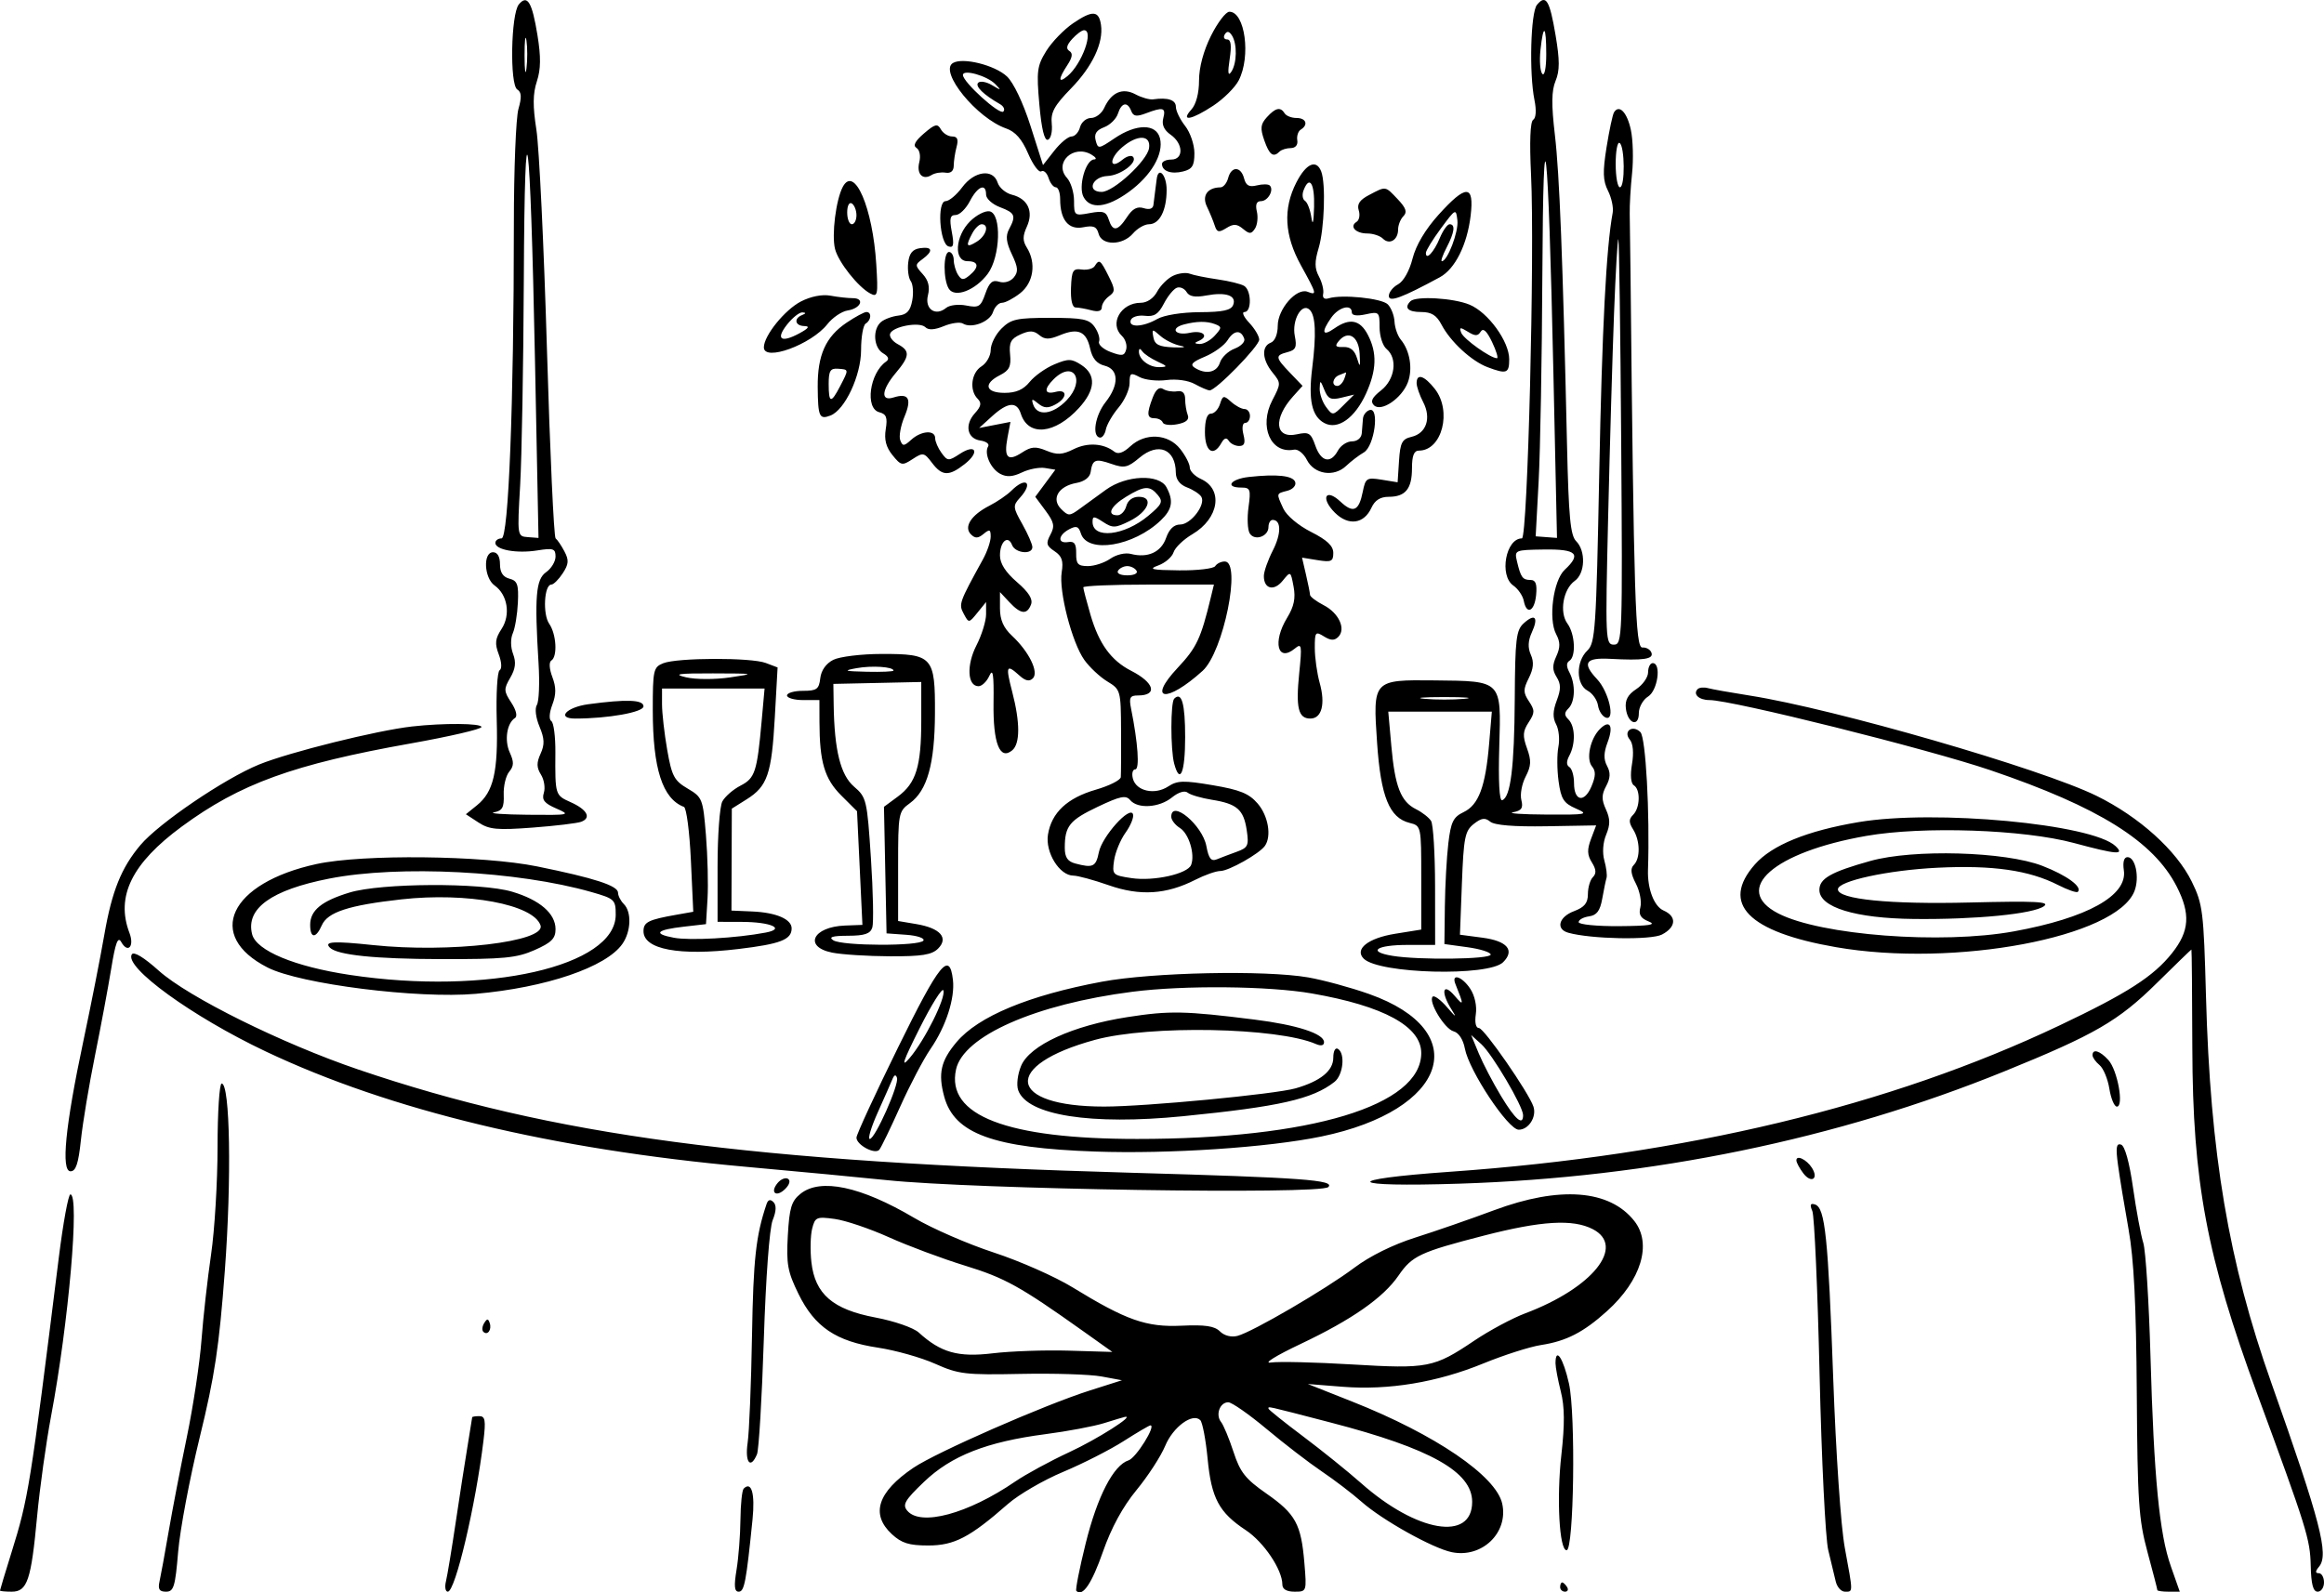 <?xml version="1.0" encoding="UTF-8"?> <svg xmlns="http://www.w3.org/2000/svg" width="410" height="281" viewBox="0 0 410 281" fill="none"><path fill-rule="evenodd" clip-rule="evenodd" d="M91.533 0.778C90.135 2.459 89.908 14.951 91.259 15.792C92.008 16.258 92.061 17.149 91.463 19.227C91.02 20.771 90.657 29.923 90.656 39.566C90.653 71.225 89.721 95.006 88.485 95.006C87.883 95.006 87.39 95.366 87.39 95.806C87.39 97.028 91.177 97.708 94.779 97.132C97.615 96.68 98.008 96.811 98.008 98.211C98.008 99.088 97.261 100.327 96.349 100.965C94.534 102.234 94.285 105.227 95.013 117.102C95.222 120.512 95.088 123.794 94.715 124.396C94.322 125.031 94.515 126.633 95.175 128.211C96.067 130.34 96.109 131.38 95.369 133.002C94.641 134.596 94.657 135.446 95.438 136.694C95.996 137.585 96.224 139.032 95.946 139.908C95.549 141.156 96.027 141.757 98.153 142.678C100.755 143.807 100.546 143.852 93.108 143.777C88.84 143.733 86.164 143.54 87.159 143.348C88.631 143.063 88.95 142.481 88.866 140.234C88.809 138.715 89.243 136.894 89.83 136.188C90.67 135.177 90.692 134.455 89.935 132.796C88.958 130.654 89.414 127.622 90.853 126.699C91.326 126.395 91.06 125.296 90.198 123.983C88.871 121.962 88.856 121.594 90.018 119.6C90.942 118.014 91.078 116.876 90.519 115.4C90.066 114.205 90.048 112.702 90.474 111.732C90.871 110.827 91.272 108.392 91.367 106.319C91.512 103.134 91.281 102.482 89.873 102.116C88.736 101.819 88.207 101.009 88.207 99.566C88.207 98.23 87.756 97.452 86.982 97.452C85.183 97.452 85.397 101.995 87.258 103.316C89.552 104.944 90.12 108.497 88.484 110.988C87.359 112.702 87.265 113.556 87.987 115.466C88.507 116.841 88.571 118.016 88.139 118.281C87.733 118.533 87.505 122.478 87.633 127.049C87.89 136.218 87.073 139.74 84.141 142.11L82.191 143.686L84.414 145.14C86.316 146.384 87.699 146.514 93.968 146.041C98 145.738 101.861 145.274 102.547 145.012C104.37 144.313 103.582 142.859 100.674 141.556C97.934 140.328 97.927 140.309 97.98 132.761C98 129.986 97.679 127.508 97.267 127.254C96.826 126.982 96.898 125.79 97.443 124.351C98.13 122.534 98.13 121.282 97.443 119.466C96.902 118.037 96.828 116.834 97.263 116.565C98.387 115.872 98.157 111.887 96.888 110.066C95.719 108.386 96.004 103.158 97.265 103.158C97.653 103.158 98.556 102.266 99.272 101.175C100.341 99.547 100.395 98.853 99.577 97.303C99.029 96.264 98.329 95.23 98.022 95.006C97.715 94.782 97.025 79.741 96.49 61.582C95.954 43.423 95.119 26.028 94.635 22.925C93.979 18.729 93.999 16.538 94.712 14.366C95.416 12.224 95.445 10.052 94.82 6.211C93.867 0.346 93.035 -1.029 91.533 0.778ZM271.155 0.849C270.036 2.195 269.753 12.932 270.712 17.668C271.073 19.452 270.983 20.832 270.484 21.139C269.961 21.462 269.822 25.016 270.106 30.814C270.776 44.485 269.509 95.006 268.496 95.006C265.649 95.006 264.45 101.56 266.975 103.325C267.819 103.915 268.651 105.128 268.823 106.02C269.316 108.575 270.721 107.913 271.003 104.993C271.189 103.065 270.924 102.343 270.03 102.343C268.622 102.343 268.301 101.907 267.631 99.082C267.154 97.074 267.225 97.043 272.418 96.968C278.156 96.886 279.042 97.761 276.043 100.55C274.027 102.424 273.124 109.248 274.538 111.915C275.276 113.305 275.282 114.236 274.564 115.81C273.841 117.393 273.853 118.25 274.615 119.468C275.39 120.706 275.395 121.628 274.638 123.63C273.938 125.481 273.909 126.657 274.534 127.824C275.012 128.715 275.191 130.506 274.93 131.805C274.671 133.103 274.686 135.83 274.965 137.865C275.397 141.005 275.857 141.732 278.011 142.675C280.374 143.71 280.016 143.783 272.789 143.741C268.521 143.717 265.889 143.534 266.939 143.335C268.441 143.049 268.753 142.587 268.396 141.172C268.147 140.182 268.488 138.326 269.153 137.048C270.134 135.158 270.18 134.222 269.394 132.053C268.597 129.854 268.649 129.046 269.681 127.472C270.785 125.79 270.794 125.347 269.743 123.769C268.709 122.214 268.705 121.669 269.711 119.655C270.543 117.993 270.644 116.825 270.069 115.538C269.516 114.301 269.569 113.077 270.241 111.606C271.465 108.926 270.817 108.18 268.827 109.978C267.48 111.194 267.296 112.735 267.233 123.356C267.162 135.382 266.497 140.714 265.009 141.209C264.511 141.374 264.321 137.833 264.501 131.764C264.85 119.995 265.04 120.191 253.096 120.065C242.188 119.951 242.186 119.954 242.948 131.113C243.594 140.579 245.111 144.317 248.67 145.209C250.728 145.724 250.737 145.766 250.737 154.881V164.036L246.12 164.779C241.363 165.545 238.907 167.491 240.584 169.166C243.284 171.86 262.62 172.354 265.184 169.794C267.293 167.689 265.91 166.049 261.54 165.47L257.564 164.944L257.91 155.858C258.217 147.791 258.451 146.619 259.996 145.403C261.356 144.332 261.988 144.243 262.901 144.995C263.666 145.625 267.094 145.905 272.83 145.806L281.592 145.654L280.68 148.065C279.978 149.922 280.014 150.868 280.838 152.185C281.605 153.411 281.657 154.144 281.023 154.776C280.537 155.261 280.139 156.605 280.139 157.762C280.139 159.351 279.54 160.092 277.689 160.789C274.997 161.803 274.419 163.958 276.668 164.594C280.651 165.72 291.272 165.924 293.207 164.912C295.719 163.599 295.84 161.706 293.48 160.671C291.809 159.939 290.626 156.844 290.738 153.498C291.076 143.418 290.345 130.137 289.399 129.194C288.029 127.827 286.304 129.042 287.527 130.512C288.105 131.208 288.254 132.853 287.917 134.84C287.583 136.815 287.711 138.253 288.249 138.584C289.435 139.316 289.356 142.546 288.123 143.777C287.333 144.565 287.333 145.113 288.123 146.374C289.361 148.353 289.418 151.451 288.237 152.63C287.6 153.266 287.702 154.193 288.602 155.929C289.29 157.257 289.647 159.13 289.395 160.091C289.052 161.402 289.419 162.03 290.868 162.61C292.314 163.187 291.002 163.394 285.652 163.433C281.722 163.461 278.506 163.143 278.506 162.726C278.506 162.309 279.328 161.85 280.333 161.707C281.703 161.512 282.286 160.733 282.666 158.593C282.945 157.024 283.285 155.373 283.424 154.925C283.562 154.476 283.388 153.094 283.04 151.852C282.66 150.5 282.787 148.672 283.357 147.298C284.09 145.532 284.081 144.5 283.316 142.824C282.528 141.098 282.537 140.243 283.356 138.715C284.111 137.305 284.155 136.349 283.519 135.163C282.894 133.996 282.918 132.829 283.603 131.016C284.711 128.087 284.027 126.879 282.26 128.642C280.533 130.366 279.782 133.947 280.872 135.258C281.552 136.076 281.523 136.984 280.759 138.783C279.507 141.735 277.689 141.386 277.689 138.193C277.689 136.912 277.321 135.636 276.87 135.358C276.323 135.02 276.323 134.346 276.87 133.325C277.981 131.254 277.902 128.154 276.709 126.963C275.947 126.202 275.947 125.767 276.709 125.006C277.902 123.815 277.981 120.715 276.87 118.643C276.323 117.623 276.323 116.949 276.87 116.611C278.076 115.868 277.866 111.863 276.527 110.04C275.068 108.053 275.772 103.959 277.824 102.5C279.658 101.197 279.796 97.226 278.067 95.499C277.051 94.485 276.743 91.241 276.454 78.526C275.696 45.273 275.129 30.754 274.313 23.806C273.683 18.438 273.714 16.007 274.435 14.271C275.179 12.475 275.179 10.622 274.43 6.194C273.388 0.023 272.732 -1.047 271.155 0.849ZM189.351 4.079C187.719 5.186 185.572 7.401 184.582 8.999C182.96 11.62 182.84 12.548 183.362 18.44C183.746 22.767 184.257 24.87 184.874 24.663C185.387 24.492 185.692 23.229 185.55 21.857C185.341 19.828 185.978 18.658 188.963 15.592C192.73 11.723 194.701 7.539 194.237 4.391C193.863 1.852 192.741 1.78 189.351 4.079ZM213.648 6.307C212.32 8.967 211.534 11.901 211.534 14.192C211.534 16.442 211.016 18.411 210.182 19.33C208.176 21.543 210.208 21.181 214.055 18.64C215.872 17.44 217.885 15.44 218.529 14.196C220.718 9.972 219.647 2.071 216.887 2.071C216.269 2.071 214.812 3.977 213.648 6.307ZM92.544 9.816C92.548 12.506 92.701 13.508 92.883 12.043C93.064 10.578 93.061 8.377 92.875 7.152C92.688 5.926 92.539 7.126 92.544 9.816ZM189.147 6.882C188.175 7.953 188.024 8.605 188.656 8.995C189.304 9.394 189.2 10.124 188.301 11.493C186.676 13.969 186.68 14.79 188.311 13.439C190.874 11.317 193.037 5.332 191.242 5.332C190.862 5.332 189.92 6.029 189.147 6.882ZM216.08 6.06C215.773 6.557 215.957 6.963 216.491 6.963C217.169 6.963 217.302 8.004 216.936 10.427C216.567 12.861 216.654 13.527 217.226 12.669C218.228 11.168 218.289 7.757 217.341 6.264C216.851 5.493 216.469 5.432 216.08 6.06ZM271.772 8.797C271.567 10.702 271.712 12.61 272.095 13.036C272.487 13.473 272.789 11.964 272.789 9.571C272.789 4.443 272.281 4.055 271.772 8.797ZM168.102 11.127C165.637 12.649 172.33 20.869 177.499 22.667C179.137 23.237 180.291 24.553 181.383 27.093C182.236 29.082 183.279 30.496 183.7 30.236C184.12 29.977 184.699 30.504 184.986 31.407C185.273 32.31 185.851 33.05 186.27 33.05C186.689 33.05 187.032 33.991 187.032 35.141C187.032 38.806 188.521 40.619 191.106 40.103C192.912 39.742 193.483 39.982 193.812 41.239C194.37 43.369 198.041 43.346 199.881 41.202C200.65 40.305 201.92 39.571 202.703 39.571C204.564 39.571 205.817 37.134 205.817 33.511C205.817 30.848 204.343 29.261 204.062 31.623C203.996 32.184 203.866 33.192 203.775 33.865C203.683 34.537 203.554 35.571 203.487 36.161C203.411 36.84 202.782 37.05 201.779 36.733C200.642 36.372 199.802 36.82 198.826 38.308C197.178 40.818 196.3 40.934 195.599 38.731C195.158 37.341 194.624 37.159 192.278 37.598C189.556 38.109 189.482 38.052 189.482 35.446C189.482 33.975 188.922 32.153 188.237 31.397C185.857 28.771 189.342 25.417 192.528 27.269C193.323 27.73 193.551 28.12 193.033 28.134C191.534 28.173 190.184 32.944 191.159 34.761C192.355 36.993 195.272 36.671 199.131 33.881C203.091 31.017 205.336 27.158 204.642 24.402C203.986 21.79 200.48 21.795 196.614 24.414C193.812 26.311 193.703 26.323 193.298 24.777C192.998 23.633 193.422 22.971 194.786 22.453C195.835 22.055 196.933 20.975 197.226 20.052C197.852 18.084 198.915 17.874 199.574 19.59C199.94 20.538 200.506 20.627 202.165 19.997C205.219 18.839 205.719 18.981 205.223 20.873C204.927 22.005 205.351 22.951 206.525 23.771C208.779 25.348 208.848 28.158 206.633 28.158C205.735 28.158 205 28.503 205 28.925C205 30.207 206.616 30.785 208.722 30.257C210.341 29.852 210.717 29.242 210.717 27.03C210.717 25.529 209.982 23.37 209.084 22.229C208.185 21.089 207.45 19.572 207.45 18.858C207.45 17.632 206.035 17.163 203.437 17.53C202.802 17.62 201.4 17.221 200.321 16.646C198.035 15.425 196.065 16.284 194.801 19.054C194.358 20.026 193.313 20.821 192.479 20.821C191.645 20.821 190.77 21.555 190.536 22.452C190.3 23.348 189.627 24.082 189.038 24.082C188.449 24.082 187.076 25.218 185.987 26.607L184.008 29.132L181.806 22.229C180.5 18.137 178.805 14.578 177.644 13.488C175.5 11.479 169.814 10.072 168.102 11.127ZM169.88 13.231C169.88 14.485 176.347 20.345 177.005 19.688C177.346 19.347 177.078 18.755 176.408 18.37C173.499 16.704 171.971 15.201 172.573 14.601C172.93 14.245 174.032 14.439 175.022 15.033C176.641 16.003 176.699 15.985 175.598 14.852C174.159 13.372 169.88 12.159 169.88 13.231ZM223.498 20.687C222.38 21.92 222.301 22.635 223.043 24.763C223.949 27.355 224.633 27.856 225.748 26.742C226.079 26.411 226.968 26.137 227.722 26.131C228.547 26.124 229.004 25.576 228.867 24.755C228.743 24.004 229.019 23.157 229.48 22.872C230.864 22.019 230.428 20.821 228.733 20.821C227.861 20.821 226.921 20.454 226.643 20.006C225.904 18.812 225.025 19.003 223.498 20.687ZM284.744 19.824C284.499 20.22 283.907 22.994 283.428 25.989C282.731 30.342 282.782 31.883 283.684 33.669C284.305 34.898 284.676 36.636 284.511 37.533C283.366 43.709 282.639 57.793 282.136 83.593C281.599 111.146 281.443 113.456 280.031 114.807C278.003 116.747 278.032 120.783 280.082 121.878C280.95 122.341 281.776 123.518 281.92 124.492C282.064 125.467 282.697 126.434 283.326 126.641C285.011 127.196 283.823 122.049 281.761 119.857C279.07 116.997 279.679 116.027 284.019 116.26C289.964 116.581 291.751 116.318 291.35 115.183C291.151 114.623 290.43 114.207 289.747 114.261C288.512 114.357 288.245 105.892 287.653 47.927C287.61 43.78 287.549 39.195 287.516 37.737C287.483 36.279 287.669 33.07 287.929 30.604C288.188 28.138 288.093 24.68 287.717 22.92C287.054 19.814 285.653 18.356 284.744 19.824ZM163.008 23.547C161.431 24.898 161.022 25.694 161.691 26.106C162.244 26.447 162.456 27.525 162.184 28.605C161.658 30.702 162.781 31.87 164.368 30.876C164.929 30.525 166.032 30.342 166.818 30.472C167.737 30.623 168.251 30.179 168.258 29.229C168.264 28.416 168.491 26.925 168.762 25.916C169.119 24.585 168.903 24.082 167.974 24.082C167.271 24.082 166.38 23.52 165.994 22.833C165.394 21.763 164.969 21.864 163.008 23.547ZM92.412 49.354C92.341 64.374 92.05 80.709 91.764 85.653C91.247 94.612 91.252 94.642 93.124 94.784L95.002 94.925L94.386 63.783C93.554 21.872 92.574 14.706 92.412 49.354ZM272.101 48.614C272.03 63.228 271.736 79.563 271.448 84.914L270.924 94.642L272.804 94.783L274.684 94.925L274.051 65.821C273.137 23.811 272.26 16.068 272.101 48.614ZM197.948 26.009C195.592 28.033 195.699 30.112 198.058 28.158C198.754 27.582 199.567 27.355 199.867 27.654C200.818 28.603 197.732 30.954 195.401 31.055C192.659 31.174 191.656 33.865 194.354 33.865C196.438 33.865 202.373 28.387 202.714 26.149C203.078 23.763 200.646 23.692 197.948 26.009ZM285.04 28.925C285.04 31.193 285.374 33.05 285.783 33.05C286.714 33.05 286.662 25.801 285.727 25.225C285.349 24.992 285.04 26.657 285.04 28.925ZM228.702 32.202C226.329 36.844 226.59 41.534 229.517 46.835C232.331 51.932 232.383 52.139 230.681 51.487C228.737 50.742 225.418 54.53 225.418 57.495C225.418 58.972 224.915 60.196 224.193 60.472C222.518 61.113 222.655 63.461 224.5 65.737C226.001 67.585 226 67.69 224.464 70.631C222.044 75.265 224.19 80.14 228.301 79.347C228.978 79.216 229.993 80.026 230.556 81.147C231.847 83.713 235.348 84.252 237.487 82.216C238.34 81.404 239.741 80.335 240.6 79.841C242.485 78.757 243.424 71.76 241.604 72.366C241.015 72.561 240.498 73.241 240.452 73.877C240.405 74.513 240.312 75.676 240.244 76.46C240.171 77.292 239.451 77.886 238.515 77.886C237.633 77.886 236.517 78.62 236.036 79.517C234.763 81.892 233.056 81.513 232.05 78.633C231.27 76.4 230.908 76.176 228.807 76.637C224.914 77.49 224.557 73.903 228.138 69.932L229.797 68.093L227.608 65.812C224.964 63.058 224.923 62.717 227.164 62.132C228.601 61.757 228.824 61.255 228.429 59.284C227.872 56.505 229.682 53.321 231.053 54.666C232.102 55.696 232.244 58.986 231.497 64.974C230.796 70.603 231.434 73.476 233.65 74.66C236.008 75.92 239.022 73.787 240.987 69.467C242.871 65.324 242.971 62.274 241.323 59.096C239.934 56.414 238.112 56.065 235.401 57.96C233.283 59.441 233.052 58.63 234.857 56.057C236.176 54.178 238.486 53.585 238.486 55.125C238.486 55.679 239.395 55.806 240.936 55.468C243.29 54.952 243.386 55.042 243.386 57.749C243.386 59.299 243.938 61.024 244.612 61.582C246.606 63.235 246.12 66.948 243.655 68.883C242.045 70.148 241.713 70.836 242.388 71.509C243.651 72.77 247.286 70.322 248.369 67.482C249.27 65.115 248.741 61.872 247.141 59.952C246.58 59.279 246.076 57.843 246.02 56.76C245.964 55.678 245.43 54.305 244.833 53.709C243.754 52.632 236.743 51.914 234.402 52.642C233.644 52.877 233.275 52.574 233.435 51.844C233.576 51.197 233.241 49.826 232.69 48.798C231.915 47.352 231.902 46.212 232.637 43.767C233.647 40.402 233.915 32.409 233.09 30.263C232.236 28.042 230.417 28.846 228.702 32.202ZM216.671 31.419C216.436 32.316 215.827 33.055 215.318 33.062C213.014 33.093 211.999 34.536 212.927 36.461C213.427 37.499 214.044 38.999 214.3 39.794C214.689 41.004 215.02 41.079 216.349 40.25C217.614 39.462 218.209 39.489 219.289 40.383C220.44 41.337 220.756 41.33 221.405 40.334C221.825 39.69 221.973 38.338 221.736 37.329C221.443 36.09 221.678 35.495 222.457 35.495C223.689 35.495 224.803 33.523 224.016 32.736C223.755 32.476 222.728 32.468 221.733 32.717C220.373 33.058 219.813 32.749 219.481 31.479C218.916 29.326 217.229 29.29 216.671 31.419ZM169.751 33.05C168.755 34.395 167.438 35.495 166.823 35.495C165.278 35.495 165.758 42.965 167.336 43.484C168.225 43.777 168.349 43.222 167.912 40.898C167.471 38.552 167.613 37.941 168.597 37.941C169.28 37.941 170.409 36.84 171.106 35.495C172.474 32.855 173.964 32.254 173.964 34.343C173.964 35.055 175.067 36.052 176.414 36.56C179.088 37.568 179.293 38.065 178.014 40.449C177.381 41.631 177.509 42.762 178.518 44.885C179.617 47.197 179.679 47.967 178.845 48.97C178.245 49.691 177.176 50.003 176.278 49.718C175.086 49.341 174.535 49.814 173.835 51.818C173.024 54.14 172.679 54.355 170.473 53.915C169.109 53.643 167.524 53.829 166.916 54.333C165.044 55.884 163.097 54.531 163.708 52.104C164.078 50.63 163.795 49.483 162.785 48.369C161.402 46.845 161.4 46.707 162.745 45.725C164.698 44.3 164.521 43.483 162.326 43.794C160.999 43.982 160.415 44.692 160.225 46.346C160.081 47.606 160.283 49.073 160.676 49.607C161.069 50.141 161.187 51.677 160.939 53.022C160.602 54.852 159.991 55.523 158.512 55.687C157.425 55.807 156.047 56.31 155.449 56.806C153.903 58.087 154.104 61.349 155.792 62.342C156.756 62.909 156.929 63.386 156.323 63.809C153.411 65.838 152.567 72.077 155.116 72.743C156.372 73.07 156.6 73.669 156.264 75.742C155.967 77.57 156.315 78.914 157.447 80.31C158.958 82.173 159.166 82.214 161.004 81.011C162.842 79.81 163.043 79.848 164.415 81.663C166.207 84.035 167.402 84.084 170.187 81.897C172.897 79.77 172.169 78.235 169.331 80.093C167.343 81.392 167.173 81.383 166.106 79.927C165.486 79.082 164.98 77.91 164.98 77.323C164.98 75.835 162.545 75.99 160.774 77.59C159.472 78.766 159.241 78.777 158.821 77.685C158.559 77.004 158.897 75.128 159.572 73.516C160.898 70.346 160.293 69.298 157.622 70.144C155.317 70.874 155.517 68.798 158.038 65.807C160.519 62.864 160.587 61.91 158.396 60.74C157.471 60.246 156.855 59.417 157.028 58.898C157.458 57.613 162.233 56.721 163.251 57.737C163.802 58.286 164.879 58.223 166.519 57.545C167.864 56.989 169.376 56.787 169.877 57.097C171.398 58.035 174.639 56.791 175.19 55.059C175.474 54.163 176.185 53.43 176.768 53.43C177.35 53.43 178.796 52.669 179.979 51.74C182.34 49.887 182.849 46.403 181.156 43.697C180.4 42.488 180.401 41.656 181.16 39.993C182.381 37.316 181.33 35.066 178.532 34.364C177.427 34.087 176.29 33.128 176.005 32.233C175.207 29.723 171.895 30.155 169.751 33.05ZM148.691 32.964C147.477 35.228 146.696 41.465 147.317 43.934C147.896 46.24 151.373 50.639 153.523 51.787C154.843 52.492 154.928 52.086 154.594 46.673C153.974 36.645 150.742 29.139 148.691 32.964ZM229.97 33.596C229.682 34.345 229.794 35.172 230.217 35.432C230.641 35.694 231.15 37.007 231.348 38.351C231.581 39.931 231.75 39.283 231.83 36.514C231.949 32.335 231.017 30.872 229.97 33.596ZM241.514 34.42C239.87 35.282 239.366 36.038 239.709 37.118C239.971 37.943 239.798 38.859 239.322 39.151C238.012 39.96 239.166 41.202 241.229 41.202C242.236 41.202 243.469 41.61 243.969 42.109C245.126 43.264 246.653 42.349 246.653 40.501C246.653 39.72 247.076 38.66 247.594 38.143C248.303 37.435 248.052 36.698 246.573 35.141C244.342 32.794 244.553 32.825 241.514 34.42ZM253.775 37.914C251.444 40.502 249.794 43.287 249.202 45.632C248.659 47.785 247.603 49.661 246.648 50.172C245.753 50.65 245.02 51.573 245.02 52.223C245.02 53.398 247.281 52.57 254.003 48.932C256.702 47.471 258.841 43.197 259.452 38.044C260.107 32.525 258.659 32.492 253.775 37.914ZM149.462 37.485C149.462 38.632 149.83 39.571 150.279 39.571C150.728 39.571 151.096 38.86 151.096 37.989C151.096 37.118 150.728 36.18 150.279 35.903C149.816 35.617 149.462 36.302 149.462 37.485ZM171.124 39.071C168.497 41.693 168.229 46.093 170.697 46.093C172.659 46.093 172.803 47.132 171.044 48.59C169.976 49.474 169.629 49.457 169.014 48.486C168.606 47.842 168.267 46.673 168.259 45.889C168.253 45.105 167.879 44.463 167.43 44.463C166.405 44.463 166.378 49.351 167.394 50.955C168.454 52.627 172.082 51.234 174.255 48.321C176.495 45.317 176.73 37.722 174.595 37.295C173.82 37.14 172.258 37.939 171.124 39.071ZM254.208 40.305C252.748 42.278 251.554 44.225 251.554 44.633C251.554 46.016 252.97 44.509 253.997 42.034C254.559 40.68 255.342 39.571 255.736 39.571C256.794 39.571 256.614 40.974 255.208 43.688C254.523 45.01 254.146 46.093 254.371 46.093C255.359 46.093 257.345 40.891 257.116 38.906C256.867 36.751 256.822 36.773 254.208 40.305ZM171.543 41.148C170.312 43.444 170.494 43.788 172.331 42.643C174.015 41.593 174.572 39.571 173.176 39.571C172.743 39.571 172.008 40.281 171.543 41.148ZM284.751 55.238C284.471 62.538 284.003 78.691 283.711 91.134C283.2 112.952 283.236 113.756 284.723 113.756C286.215 113.756 286.257 112.597 286.012 78.11C285.873 58.505 285.647 42.351 285.51 42.214C285.373 42.077 285.031 47.939 284.751 55.238ZM193.133 46.947C192.842 47.417 191.811 47.692 190.841 47.559C189.29 47.345 189.062 47.732 188.945 50.781C188.861 52.939 189.168 54.249 189.759 54.257C190.28 54.262 191.534 54.489 192.545 54.759C193.736 55.078 194.382 54.891 194.382 54.226C194.382 53.663 194.948 52.789 195.64 52.284C196.771 51.459 196.765 51.099 195.581 48.729C194.138 45.844 193.917 45.682 193.133 46.947ZM206.932 48.676C205.972 49.14 204.716 50.4 204.139 51.475C203.507 52.652 202.357 53.43 201.245 53.43C197.737 53.43 195.638 57.142 197.934 59.284C198.54 59.849 198.876 60.92 198.681 61.664C198.381 62.808 197.955 62.878 195.93 62.115C194.612 61.619 193.696 60.787 193.897 60.268C194.096 59.749 193.749 58.596 193.125 57.707C192.15 56.318 191.045 56.09 185.282 56.09C179.354 56.09 178.355 56.31 176.678 57.984C175.634 59.026 174.781 60.723 174.781 61.757C174.781 62.79 174.046 64.094 173.147 64.654C171.343 65.779 170.979 68.874 172.474 70.367C173.211 71.102 173.099 71.697 171.995 72.915C170.13 74.972 170.619 77.407 172.964 77.741C173.976 77.885 174.592 78.347 174.332 78.767C173.57 79.998 174.76 82.709 176.463 83.618C177.59 84.222 178.669 84.151 180.286 83.372C181.525 82.775 183.36 82.422 184.361 82.587L186.183 82.887L184.412 85.278L182.641 87.669L184.455 90.118C185.975 92.171 186.114 92.857 185.309 94.357C184.493 95.878 184.603 96.314 186.038 97.266C187.346 98.133 187.631 98.97 187.305 100.979C186.766 104.295 189.113 113.394 191.296 116.454C192.22 117.749 194.048 119.459 195.358 120.255C197.697 121.674 197.741 121.832 197.777 128.938C197.796 132.918 197.776 136.608 197.731 137.136C197.686 137.665 195.703 138.662 193.324 139.352C188.266 140.82 185.512 143.402 184.884 147.267C184.374 150.402 186.918 154.517 189.365 154.517C190.135 154.517 192.941 155.281 195.603 156.214C201.107 158.146 205.768 157.852 210.87 155.255C212.547 154.4 214.534 153.702 215.284 153.702C216.771 153.702 222.192 150.645 223.16 149.261C224.358 147.547 223.742 143.96 221.877 141.796C220.352 140.027 218.765 139.378 213.973 138.566C208.808 137.69 207.716 137.72 206.086 138.786C203.717 140.336 200.443 139.609 199.865 137.406C199.629 136.505 199.816 135.767 200.281 135.767C201.084 135.767 200.767 131.147 199.546 125.055C199.152 123.092 199.345 122.724 200.766 122.724C204.29 122.724 203.665 120.469 199.559 118.37C196.014 116.557 193.877 113.613 192.381 108.478C191.686 106.087 191.116 103.912 191.116 103.644C191.116 103.377 196.301 103.158 202.638 103.158H214.161L213.619 105.4C211.848 112.722 211.121 114.266 207.759 117.854C202.275 123.707 205.818 124.131 212.162 118.382C215.832 115.058 219.07 99.082 216.074 99.082C215.426 99.082 214.67 99.449 214.392 99.897C214.115 100.346 211.245 100.683 208.015 100.648C203.153 100.595 202.522 100.445 204.35 99.778C205.565 99.334 206.776 98.289 207.041 97.456C207.306 96.622 208.799 95.189 210.358 94.27C215.061 91.501 215.863 86.34 211.873 84.525C210.788 84.032 209.9 83.119 209.9 82.497C209.9 81.876 209.138 80.401 208.207 79.219C206.082 76.523 202.037 76.316 199.398 78.769C198.175 79.907 197.248 80.215 196.59 79.703C194.683 78.217 191.867 78.044 189.421 79.262C187.419 80.259 186.5 80.31 184.614 79.53C182.698 78.738 181.928 78.797 180.304 79.859C177.791 81.502 177.074 80.772 177.737 77.245L178.263 74.449L175.501 74.987L172.739 75.525L175.031 73.444C177.787 70.942 179.392 70.801 180.09 72.996C181.394 77.097 186.096 76.642 190.341 72.002C193.27 68.802 193.425 66.138 190.785 64.411C189.05 63.277 188.492 63.263 186.022 64.294C184.482 64.935 182.518 66.331 181.656 67.394C180.548 68.762 179.254 69.327 177.231 69.327C173.838 69.327 173.417 67.718 176.414 66.203C178.058 65.373 178.406 64.663 178.201 62.568C177.992 60.445 178.327 59.789 180.014 59.022C181.615 58.294 182.365 58.316 183.331 59.116C184.329 59.943 185.069 59.948 187.016 59.143C190.212 57.822 191.656 58.47 192.328 61.528C192.708 63.254 193.491 64.183 194.856 64.524C197.395 65.16 197.471 67.889 195.036 70.979C193.206 73.301 192.609 76.953 194.015 77.217C194.441 77.297 194.927 76.656 195.094 75.791C195.261 74.926 196.272 73.181 197.34 71.913C198.409 70.647 199.283 68.707 199.283 67.605C199.283 65.808 199.464 65.698 201.034 66.536C201.997 67.051 204.137 67.291 205.788 67.069C207.525 66.837 209.628 67.13 210.775 67.765C211.866 68.368 213.046 68.874 213.396 68.891C214.481 68.939 222.151 61.09 222.151 59.93C222.151 59.327 221.353 57.985 220.376 56.947C219.399 55.91 219.031 55.06 219.559 55.06C220.839 55.06 220.791 51.249 219.5 50.453C218.941 50.108 216.828 49.588 214.804 49.298C212.781 49.008 210.574 48.56 209.9 48.302C209.227 48.044 207.89 48.213 206.932 48.676ZM207.637 50.77C207.066 50.969 206.034 52.223 205.343 53.556C204.361 55.452 203.624 55.924 201.961 55.724C200.783 55.582 199.681 55.923 199.49 56.487C199.03 57.85 201.635 57.737 204.183 56.283C205.371 55.606 208.496 55.106 211.651 55.089C215.76 55.068 217.193 54.756 217.558 53.807C218.194 52.154 216.297 51.49 212.808 52.144C210.843 52.512 209.813 52.332 209.343 51.538C208.976 50.917 208.208 50.571 207.637 50.77ZM141.311 53.194C138.46 54.658 134.761 59.232 134.761 61.295C134.761 63.865 143.119 60.817 145.962 57.21C146.885 56.038 148.491 54.95 149.529 54.791C151.871 54.434 152.639 52.615 150.449 52.615C149.569 52.615 147.793 52.417 146.501 52.175C145.066 51.906 143.048 52.303 141.311 53.194ZM248.832 53.158C247.664 54.324 248.393 55.06 250.716 55.06C252.537 55.06 253.439 55.621 254.318 57.302C255.884 60.294 259.598 63.724 262.429 64.791C265.798 66.062 266.255 65.895 266.255 63.402C266.255 60.249 262.54 55.13 259.258 53.763C256.422 52.58 249.795 52.196 248.832 53.158ZM138.845 57.283C136.795 59.884 137.786 60.575 141.042 58.813C142.657 57.939 142.914 57.562 141.907 57.539C140.261 57.501 139.988 56.209 141.499 55.6C142.215 55.312 142.233 55.17 141.559 55.125C141.029 55.09 139.808 56.061 138.845 57.283ZM149.379 56.925C145.668 59.418 144.212 62.66 144.261 68.314C144.307 73.547 144.545 74.079 146.508 73.326C149.064 72.348 151.912 66.252 151.912 61.762C151.912 59.474 152.28 57.376 152.729 57.099C153.725 56.484 153.81 55.06 152.85 55.06C152.467 55.06 150.905 55.899 149.379 56.925ZM208.879 57.253C206.346 57.914 207.304 59.298 209.9 58.729C212.305 58.201 213.43 59.381 211.33 60.227C210.668 60.494 210.767 60.661 211.611 60.703C212.328 60.738 213.538 60.079 214.301 59.238C215.571 57.836 215.576 57.665 214.361 57.2C212.923 56.648 211.129 56.666 208.879 57.253ZM257.79 58.724C258.217 59.834 262.96 63.213 264.092 63.213C264.369 63.213 263.98 61.927 263.23 60.355C262.295 58.397 261.664 57.819 261.226 58.521C260.718 59.335 260.255 59.339 258.96 58.537C257.598 57.695 257.406 57.726 257.79 58.724ZM203.483 59.544C203.723 60.824 204.489 61.201 207.048 61.298C208.887 61.368 209.418 61.246 208.267 61.02C207.144 60.799 205.539 60.01 204.701 59.266C203.267 57.994 203.195 58.011 203.483 59.544ZM216.588 60.01C216.005 60.941 214.199 62.257 212.574 62.935C210.315 63.877 209.893 64.339 210.782 64.9C212.743 66.139 214.664 65.741 215.224 63.981C215.517 63.059 216.674 61.956 217.796 61.531C218.916 61.105 219.689 60.324 219.513 59.794C218.963 58.148 217.693 58.242 216.588 60.01ZM236.182 60.183C235.443 61.073 235.614 61.288 237.022 61.237C238.23 61.194 238.988 61.822 239.409 63.213C239.934 64.95 240.002 64.831 239.868 62.404C239.699 59.328 237.829 58.202 236.182 60.183ZM200.929 62.031C200.908 63.436 202.761 64.847 204.551 64.788C206.047 64.739 206.008 64.633 204.183 63.791C203.06 63.274 201.871 62.473 201.541 62.013C201.134 61.444 200.938 61.449 200.929 62.031ZM146.195 67.747C146.195 71.177 146.604 71.257 148.216 68.145C149.776 65.133 149.786 65.214 147.829 65.067C146.488 64.966 146.195 65.447 146.195 67.747ZM185.865 66.939C184.103 68.698 184.256 69.667 186.215 69.156C188.36 68.596 188.321 70.24 186.163 71.392C184.886 72.075 184.16 72.032 183.171 71.217C182.071 70.311 181.929 70.334 182.267 71.365C182.972 73.515 185.741 73.171 188.179 70.631C191.61 67.056 189.354 63.457 185.865 66.939ZM236.24 66.198C235.072 66.668 234.852 68.104 235.948 68.104C236.349 68.104 236.889 67.554 237.148 66.881C237.406 66.209 237.538 65.688 237.44 65.723C237.341 65.758 236.802 65.972 236.24 66.198ZM249.92 67.603C249.92 68.225 250.443 69.738 251.081 70.966C252.546 73.784 251.638 76.475 249.016 77.088C247.351 77.477 247.025 78.105 246.815 81.326L246.568 85.107L243.753 84.651C241.116 84.224 240.905 84.358 240.423 86.764C239.735 90.2 238.742 90.639 236.47 88.509C233.846 86.049 232.922 87.897 235.494 90.463C237.882 92.847 240.638 92.476 241.953 89.594C242.553 88.279 243.515 87.669 244.988 87.669C247.954 87.669 249.104 86.258 249.104 82.615C249.104 80.405 249.455 79.517 250.329 79.517C254.408 79.517 256.204 72.526 253.128 68.622C251.274 66.269 249.92 65.839 249.92 67.603ZM232.82 68.56C232.793 69.483 233.299 70.95 233.947 71.82C235.103 73.374 235.159 73.369 237.009 71.517L238.894 69.632L236.654 70.178C234.798 70.629 234.282 70.394 233.644 68.802C232.936 67.039 232.869 67.02 232.82 68.56ZM203.365 70.146C202.265 73.034 202.337 73.81 203.707 73.81C204.343 73.81 204.986 74.147 205.136 74.559C205.286 74.97 206.441 75.107 207.702 74.862C209.279 74.556 209.853 74.047 209.539 73.233C209.289 72.58 209.084 71.32 209.084 70.431C209.084 69.348 208.614 68.894 207.654 69.051C206.869 69.181 205.765 68.998 205.203 68.646C204.525 68.221 203.906 68.726 203.365 70.146ZM215.228 71.305C214.932 72.235 214.214 72.995 213.632 72.995C212.941 72.995 212.574 74.129 212.574 76.256C212.574 79.692 214.062 80.688 215.464 78.19C215.973 77.282 216.389 77.153 216.778 77.782C217.091 78.288 217.917 78.702 218.612 78.702C219.555 78.702 219.747 78.181 219.366 76.664C219.071 75.488 219.205 74.626 219.686 74.626C220.143 74.626 220.518 74.075 220.518 73.403C220.518 72.73 220.088 72.18 219.562 72.18C219.036 72.18 217.966 71.603 217.185 70.898C215.883 69.721 215.721 69.755 215.228 71.305ZM201.035 80.765C198.939 82.526 198.355 82.655 196.071 81.86C193.235 80.873 192.735 81.071 192.407 83.314C192.271 84.238 191.307 84.973 189.901 85.224C186.727 85.789 185.411 88.03 187.201 89.818C188.478 91.093 188.691 91.092 190.454 89.806C191.492 89.049 193.589 87.526 195.116 86.419C198.682 83.835 204.508 83.598 205.788 85.985C207.071 88.378 206.816 89.876 204.796 91.814C200 96.417 191.842 97.758 190.689 94.135C190.286 92.865 189.886 92.724 188.611 93.405C186.641 94.457 186.54 95.975 188.461 95.653C189.54 95.472 189.882 95.963 189.859 97.656C189.832 99.527 190.172 99.897 191.922 99.897C193.076 99.897 194.859 99.311 195.885 98.593C196.936 97.858 198.521 97.489 199.513 97.749C202.477 98.521 204.842 97.448 205.72 94.931C206.268 93.364 207.11 92.56 208.206 92.56C210.088 92.56 212.779 89.02 211.933 87.654C211.626 87.159 210.492 86.419 209.413 86.009C208.141 85.526 207.446 84.611 207.438 83.41C207.409 79.236 204.357 77.975 201.035 80.765ZM220.314 84.169C217.083 84.526 216.015 86.039 218.996 86.039C220.579 86.039 220.696 86.359 220.261 89.521C219.998 91.437 220.096 93.509 220.476 94.124C221.34 95.518 223.785 94.683 223.785 92.993C223.785 92.307 224.113 91.745 224.514 91.745C226.051 91.745 226.067 94.175 224.549 97.147C223.68 98.849 222.968 100.876 222.968 101.652C222.968 103.933 224.745 104.382 226.28 102.491C227.692 100.749 227.694 100.75 228.215 103.522C228.597 105.557 228.295 107.018 227.08 109.007C224.466 113.287 225.388 116.958 228.444 114.438C229.646 113.446 229.715 113.835 229.212 118.752C228.583 124.912 229.041 126.8 231.168 126.8C233.186 126.8 233.858 124.241 232.82 120.509C232.347 118.813 231.96 116.046 231.957 114.361C231.952 111.513 232.067 111.368 233.565 112.302C234.759 113.047 235.417 113.07 236.096 112.391C237.495 110.995 236.202 108.177 233.528 106.797C232.212 106.118 231.126 105.297 231.116 104.971C231.105 104.647 230.783 103.036 230.4 101.392L229.705 98.402L232.462 98.849C234.865 99.238 235.219 99.074 235.219 97.572C235.219 96.332 234.118 95.292 231.298 93.866C229.046 92.727 226.96 90.968 226.398 89.737C225.148 87 225.119 87.122 227.138 86.596C228.083 86.349 228.698 85.664 228.504 85.073C228.128 83.931 225.303 83.619 220.314 84.169ZM178.426 86.593C177.671 87.346 175.927 88.538 174.55 89.243C171.329 90.888 169.978 92.984 171.293 94.297C172.04 95.042 172.55 95.024 173.521 94.219C174.58 93.342 174.78 93.42 174.776 94.703C174.773 95.542 174.166 97.329 173.426 98.675C169.184 106.387 169.106 106.606 170.023 108.316C170.918 109.984 170.926 109.983 172.443 108.114L173.964 106.238V108.399C173.964 109.588 173.2 112.056 172.266 113.883C170.479 117.378 170.667 121.093 172.63 121.093C173.227 121.093 174.087 120.267 174.542 119.259C175.176 117.851 175.348 118.958 175.279 124.017C175.182 131.15 176.384 134.223 178.565 132.416C179.983 131.242 179.987 127.515 178.575 122.086C177.378 117.478 177.536 117.117 179.841 119.199C180.907 120.163 181.609 120.31 182.221 119.7C183.312 118.611 181.531 114.983 178.534 112.188C177.03 110.785 176.414 109.378 176.414 107.346V104.481L178.08 106.265C180.075 108.403 181.183 108.524 181.892 106.681C182.257 105.732 181.498 104.518 179.417 102.722C177.402 100.984 176.414 99.439 176.414 98.025C176.414 95.561 177.839 94.329 178.549 96.178C179.105 97.624 182.131 97.933 182.131 96.544C182.131 96.045 181.333 94.217 180.357 92.484C178.691 89.527 178.666 89.238 179.948 87.825C182.371 85.153 180.989 84.034 178.426 86.593ZM198.67 87.66C195.921 89.333 195.177 90.93 197.145 90.93C197.767 90.93 198.468 90.196 198.703 89.3C198.964 88.302 199.817 87.669 200.9 87.669C203.608 87.669 202.64 90.272 199.313 91.93C196.778 93.194 196.298 93.213 194.619 92.115C192.991 91.051 192.749 91.047 192.749 92.086C192.749 95.172 198.317 94.572 202.57 91.029C205.008 88.996 205.229 88.52 204.27 87.366C202.841 85.647 201.897 85.696 198.67 87.66ZM197.241 100.713C196.954 101.176 197.657 101.528 198.875 101.528C200.092 101.528 200.795 101.176 200.508 100.713C200.23 100.264 199.495 99.897 198.875 99.897C198.254 99.897 197.519 100.264 197.241 100.713ZM147.012 116.437C145.732 117.08 144.874 118.292 144.712 119.685C144.487 121.624 144.095 121.908 141.649 121.908C140.106 121.908 138.845 122.275 138.845 122.724C138.845 123.172 140.131 123.539 141.703 123.539H144.562L144.571 127.411C144.587 134.456 145.469 137.434 148.41 140.37L151.198 143.152L151.673 153.182L152.148 163.211L149.077 163.326C143.384 163.541 141.704 167.075 146.808 168.103C148.493 168.443 153.073 168.734 156.988 168.752C162.627 168.777 164.394 168.496 165.493 167.397C167.399 165.496 165.883 163.78 161.666 163.069L158.446 162.526V152.883C158.446 143.499 158.502 143.199 160.518 141.734C163.59 139.5 164.903 134.804 164.944 125.907C164.99 115.871 164.552 115.382 155.523 115.399C151.965 115.405 148.135 115.872 147.012 116.437ZM116.997 117.042C115.276 117.733 115.159 118.259 115.164 125.347C115.17 135.658 116.878 140.954 120.661 142.391C121.104 142.559 121.655 146.791 121.886 151.796L122.307 160.895L119.346 161.418C114.372 162.296 113.526 162.719 113.526 164.326C113.526 167.54 119.817 168.721 130.269 167.468C137.695 166.578 139.661 165.814 139.661 163.821C139.661 162.204 136.924 161.027 132.742 160.845L129.044 160.684L129.076 151.691L129.107 142.696L131.725 141.052C135.395 138.747 136.133 136.595 136.693 126.571L137.183 117.781L135.102 116.992C132.512 116.009 119.482 116.045 116.997 117.042ZM151.096 117.91C148.672 118.353 148.952 118.449 152.933 118.54C155.517 118.599 157.629 118.506 157.629 118.335C157.629 117.662 153.809 117.413 151.096 117.91ZM290.757 118.629C290.757 119.515 289.819 120.853 288.673 121.603C287.183 122.578 286.659 123.553 286.835 125.024C287.156 127.703 289.124 128.406 289.124 125.841C289.124 124.79 289.859 123.473 290.757 122.913C292.458 121.852 293.128 117.017 291.574 117.017C291.125 117.017 290.757 117.743 290.757 118.629ZM121.031 119.521C122.715 119.918 126.137 119.927 128.79 119.539C133.358 118.872 133.244 118.846 125.777 118.828C119.635 118.815 118.646 118.959 121.031 119.521ZM147.076 124.354C147.197 132.393 148.283 136.762 150.669 138.811C152.869 140.701 152.976 141.154 153.652 151.501C154.037 157.402 154.146 162.88 153.895 163.673C153.543 164.779 152.545 165.118 149.612 165.127C146.841 165.136 146.124 165.358 147.012 165.93C148.59 166.947 162.282 166.989 162.909 165.978C163.17 165.556 161.814 165.097 159.894 164.959L156.404 164.707L156.177 153.54L155.95 142.371L158.388 140.573C161.626 138.183 162.53 135.246 162.53 127.119V120.346L154.776 120.516L147.022 120.685L147.076 124.354ZM116.794 124.287C116.794 125.82 117.204 129.435 117.708 132.321C118.519 136.965 118.933 137.751 121.313 139.153C123.916 140.686 124.021 140.953 124.546 147.423C124.845 151.1 124.968 156.127 124.821 158.593L124.552 163.077L120.707 163.518C115.763 164.085 115.126 164.774 118.892 165.479C121.721 166.009 129.91 165.549 135.074 164.569C138.666 163.888 136.02 162.697 130.881 162.681L126.594 162.669V152.833C126.594 147.423 126.972 142.291 127.435 141.429C127.897 140.565 129.336 139.312 130.633 138.643C133.207 137.315 133.56 136.237 134.373 127.207L134.887 121.501H125.841H116.795L116.794 124.287ZM299.5 121.605C298.61 122.494 299.735 123.539 301.583 123.539C305.561 123.539 340.151 132.175 351.16 135.918C370.254 142.408 379.931 148.451 384.012 156.434C386.478 161.261 386.268 164.318 383.204 168.179C379.93 172.306 375.309 175.276 363.29 180.977C333.351 195.183 297.275 203.843 255.842 206.773C236.27 208.156 237.335 209.527 257.475 208.876C291.433 207.779 324.083 201.049 353.592 189.064C369.563 182.578 373.726 180.168 380.486 173.495C383.793 170.231 386.55 167.561 386.611 167.561C386.672 167.561 386.744 175.356 386.77 184.884C386.834 208.577 389.305 221.759 398.218 245.972C406.979 269.769 407.551 271.604 407.658 276.28C407.734 279.574 408.082 280.876 408.883 280.876C409.497 280.876 410 280.142 410 279.245C410 278.349 409.588 277.615 409.084 277.615C408.429 277.615 408.445 277.281 409.135 276.45C410.892 274.337 409.383 268.527 400.728 244.083C393.151 222.681 389.936 203.653 389.177 175.713C388.773 160.824 388.615 159.548 386.677 155.585C383.982 150.072 377.387 144.129 369.864 140.434C360.101 135.64 323.627 125.089 308.725 122.749C305.356 122.22 302.021 121.627 301.316 121.431C300.609 121.236 299.792 121.314 299.5 121.605ZM207.155 123.289C206.497 123.946 206.491 132.302 207.148 134.748C208.168 138.548 209.084 136.354 209.084 130.109C209.084 124.14 208.472 121.976 207.155 123.289ZM251.35 123.32C253.258 123.492 256.383 123.492 258.292 123.32C260.201 123.149 258.639 123.008 254.821 123.008C251.002 123.008 249.441 123.149 251.35 123.32ZM103.789 124.272C99.907 124.798 98.091 126.8 101.495 126.8C107.286 126.8 113.526 125.682 113.526 124.646C113.526 123.469 110.558 123.356 103.789 124.272ZM245.465 131.691C246.102 138.827 247.138 141.465 249.826 142.802C250.898 143.336 252.086 144.263 252.469 144.865C252.85 145.466 253.168 150.634 253.175 156.351L253.187 166.745H248.335C242.774 166.745 241.129 167.925 245.649 168.67C250.33 169.443 262.988 169.284 262.988 168.452C262.988 168.046 261.15 167.461 258.904 167.153L254.821 166.592L254.902 159.943C254.946 156.286 255.222 151.28 255.514 148.819C255.963 145.034 256.381 144.183 258.214 143.308C260.865 142.043 262.072 138.814 262.708 131.287L263.19 125.577H254.054H244.919L245.465 131.691ZM72.689 128.198C66.483 128.897 51.082 132.726 45.727 134.901C39.665 137.364 28.029 145.26 24.776 149.12C21.403 153.119 19.746 157.236 18.408 164.933C17.7 169.005 16.03 177.473 14.697 183.752C11.512 198.751 10.733 206.691 12.447 206.691C13.385 206.691 13.838 205.327 14.273 201.188C14.592 198.162 15.706 191.467 16.749 186.311C17.792 181.154 19.087 174.215 19.628 170.891C20.367 166.349 20.803 165.188 21.382 166.22C22.557 168.317 23.747 167.014 22.837 164.625C20.384 158.184 23.259 152.339 32.071 145.858C42.368 138.284 51.739 134.881 72.485 131.186C79.335 129.966 84.94 128.663 84.94 128.291C84.94 127.623 78.241 127.572 72.689 128.198ZM206.747 140.729C204.508 142.541 200.706 142.777 199.383 141.187C198.628 140.278 197.629 140.484 193.671 142.365C188.682 144.737 187.849 145.773 187.849 149.597C187.849 151.277 188.335 152.011 189.686 152.373C192.825 153.212 193.346 152.965 193.862 150.388C194.419 147.61 199.358 142.106 199.883 143.679C200.062 144.215 199.471 145.68 198.568 146.936C197.667 148.191 196.758 150.393 196.549 151.829C196.183 154.354 196.285 154.458 199.623 154.957C203.54 155.543 209.529 154.214 210.141 152.622C210.856 150.762 209.74 147.094 208.16 146.109C207.32 145.585 206.633 144.695 206.633 144.13C206.633 141.008 212.133 145.599 212.828 149.302C213.247 151.529 213.664 152.049 214.697 151.63C215.428 151.332 217.009 150.734 218.211 150.299C220.172 149.589 220.35 149.202 219.949 146.51C219.406 142.861 218.238 141.84 213.804 141.132C211.926 140.832 210.004 140.268 209.533 139.878C209.017 139.451 207.908 139.79 206.747 140.729ZM327.918 145.071C318.804 146.602 312.592 149.137 309.591 152.547C303.508 159.463 308.382 164.441 323.88 167.138C344.825 170.784 373.458 165.393 376.572 157.218C377.48 154.834 376.742 151.256 375.342 151.256C374.712 151.256 374.472 152.11 374.689 153.581C375.345 158.048 368.24 161.992 355.279 164.356C342.552 166.676 321.191 165.048 313.713 161.187C305.458 156.925 312.921 150.358 329.259 147.507C339.286 145.758 356.996 146.365 365.896 148.762C373.477 150.805 374.908 150.91 373.218 149.304C369.118 145.406 341.361 142.812 327.918 145.071ZM329.96 151.93C323.02 153.868 320.976 155.031 320.976 157.037C320.976 160.109 327.311 162.056 337.673 162.165C348.556 162.281 358.72 161.28 360.6 159.908C361.703 159.103 359.104 158.974 347.493 159.261C333.377 159.61 324.243 158.697 324.243 156.936C324.243 155.468 333.067 153.553 341.803 153.123C351.548 152.644 357.959 153.562 363.087 156.172C364.795 157.042 366.363 157.584 366.569 157.378C367.433 156.515 364.631 154.463 360.309 152.791C353.764 150.26 337.581 149.8 329.96 151.93ZM55.856 152.469C40.494 155.805 36.111 165.107 47.244 170.75C52.985 173.66 73.753 176.278 83.937 175.374C96.339 174.275 106.919 170.676 109.793 166.579C111.334 164.384 111.462 160.935 110.055 159.531C109.494 158.97 109.034 158.073 109.034 157.537C109.034 156.297 104.918 154.956 94.771 152.893C85.162 150.938 63.969 150.708 55.856 152.469ZM58.084 155.041C47.869 157.047 43.334 160.312 44.473 164.843C45.205 167.755 51.951 170.568 61.738 172.04C85.938 175.681 108.625 170.537 108.625 161.41C108.625 158.766 108.429 158.583 104.338 157.414C91.301 153.691 70.418 152.62 58.084 155.041ZM61.663 157.502C56.733 158.999 54.721 160.652 54.721 163.203C54.721 165.625 55.727 165.663 56.774 163.281C57.795 160.956 61.517 159.743 70.796 158.708C82.435 157.411 94.123 159.596 95.36 163.299C96.329 166.2 79.287 168.199 65.782 166.77C58.837 166.034 57.108 166.139 58.196 167.224C59.511 168.537 66.155 169.224 77.786 169.248C88.892 169.271 91.142 169.053 94.325 167.649C97.284 166.341 98.008 165.619 98.008 163.969C98.008 161.199 95.226 158.8 90.333 157.35C84.835 155.719 67.221 155.813 61.663 157.502ZM23.252 168.416C21.86 170.664 33.912 179.4 46.886 185.547C68.818 195.937 97.46 202.824 131.494 205.89C141.152 206.76 152.362 207.822 156.404 208.249C171.759 209.873 232.963 210.836 234.335 209.474C235.583 208.234 229.745 207.809 199.828 206.958C132.109 205.033 97.617 200.432 63.22 188.736C49.775 184.163 33.207 175.954 28.006 171.287C25.382 168.932 23.599 167.855 23.252 168.416ZM158.445 184.815C154.404 193.035 151.098 200.208 151.097 200.752C151.095 202.044 154.365 203.785 155.123 202.895C155.444 202.516 157.106 199.089 158.815 195.278C160.524 191.467 162.938 186.873 164.18 185.069C166.881 181.145 168.495 176.156 168.116 172.908C167.514 167.764 165.765 169.917 158.445 184.815ZM194.382 173.239C181.491 175.646 172.59 179.345 168.762 183.888C165.976 187.193 165.47 189.411 166.573 193.497C168.346 200.068 175.227 202.576 193.213 203.208C206.213 203.664 223.671 202.502 233.101 200.554C255.414 195.944 260.09 181.974 241.519 175.401C238.279 174.254 233.447 172.939 230.781 172.476C223.178 171.159 203.292 171.575 194.382 173.239ZM256.775 173.675C258.282 177.39 258.262 177.638 256.617 175.713C254.505 173.242 254.126 175.078 256.108 178.18C257.046 179.65 256.835 179.543 255.327 177.783C254.19 176.455 253.032 175.595 252.755 175.872C251.916 176.71 254.853 181.581 256.448 181.996C257.346 182.231 258.132 183.435 258.433 185.04C259.171 188.962 266.069 199.354 267.935 199.354C269.685 199.354 271.129 197.086 270.529 195.278C269.709 192.809 261.815 181.419 260.924 181.419C260.366 181.419 260.146 180.456 260.364 178.972C260.576 177.526 260.177 175.692 259.387 174.488C257.942 172.288 255.963 171.672 256.775 173.675ZM162.233 181.463C159.28 187.346 158.864 188.587 160.467 186.718C163.121 183.625 166.88 176.102 166.436 174.771C166.25 174.217 164.359 177.227 162.233 181.463ZM199.802 175.008C182.696 177.2 169.965 182.806 168.664 188.719C166.875 196.846 177.655 200.984 200.612 200.984C231.273 200.984 250.737 195.099 250.737 185.826C250.737 181.128 244.102 177.514 231.426 175.308C223.832 173.985 208.879 173.843 199.802 175.008ZM198.893 179.484C189.22 180.988 181.679 184.444 180.15 188.074C179.523 189.562 179.296 191.442 179.629 192.384C181.197 196.819 192.439 198.592 208.724 196.971C225.698 195.283 231.561 193.955 235.423 190.921C236.967 189.709 237.366 185.909 236.036 185.088C235.574 184.802 235.219 185.481 235.219 186.651C235.219 188.951 232.953 190.793 228.582 192.05C224.956 193.091 202.064 195.273 194.791 195.271C177.653 195.266 176.667 187.995 193.192 183.494C202.855 180.862 225.376 181.29 232.156 184.234C233.052 184.623 233.586 184.502 233.586 183.911C233.586 182.41 228.841 180.865 221.335 179.923C209.025 178.377 206.353 178.325 198.893 179.484ZM260.888 185.903C261.632 187.696 263.405 191.089 264.829 193.444C267.322 197.567 268.705 198.758 268.705 196.783C268.705 195.242 263.255 185.989 261.324 184.251L259.536 182.642L260.888 185.903ZM369.163 186.211C369.163 186.604 369.718 187.386 370.396 187.947C371.074 188.508 371.855 190.387 372.134 192.123C372.412 193.858 373.008 195.278 373.459 195.278C374.743 195.278 373.571 188.834 371.965 187.062C370.464 185.408 369.163 185.013 369.163 186.211ZM157.447 190.428C157.18 191.078 156.016 193.718 154.857 196.297C153.698 198.876 153.062 200.984 153.445 200.984C154.38 200.984 158.647 191.396 158.246 190.196C158.037 189.569 157.765 189.648 157.447 190.428ZM38.382 202.411C38.379 208.577 37.865 217.105 37.239 221.365C36.613 225.624 35.852 232.411 35.549 236.446C35.245 240.482 34.084 248.186 32.967 253.566C31.852 258.947 30.403 266.467 29.749 270.278C29.094 274.089 28.373 278.033 28.148 279.042C27.834 280.444 28.103 280.876 29.291 280.876C30.65 280.876 30.916 280.004 31.43 273.831C31.754 269.955 33.465 260.876 35.232 253.654C37.888 242.802 38.658 237.692 39.666 224.218C40.875 208.07 40.588 191.202 39.106 191.202C38.71 191.202 38.384 196.246 38.382 202.411ZM373.659 205.583C373.955 207.761 374.789 212.846 375.512 216.881C376.467 222.218 376.864 230.106 376.97 245.821C377.099 265.028 377.308 268.141 378.856 273.873C379.814 277.419 380.598 280.446 380.598 280.599C380.598 280.751 381.489 280.876 382.577 280.876H384.558L382.995 276.437C380.954 270.642 379.997 260.792 379.387 239.3C379.114 229.66 378.543 220.672 378.119 219.327C377.695 217.982 376.881 213.609 376.311 209.61C375.665 205.083 374.867 202.203 374.197 201.98C373.357 201.7 373.239 202.493 373.659 205.583ZM316.919 204.789C316.932 205.162 317.48 206.175 318.135 207.039C319.538 208.89 320.899 208.044 319.664 206.089C318.724 204.602 316.878 203.728 316.919 204.789ZM137.187 208.758C135.769 210.464 136.951 211.375 138.534 209.796C139.298 209.034 139.493 208.314 139.015 208.019C138.574 207.747 137.752 208.079 137.187 208.758ZM141.213 210.669C139.625 211.953 139.264 213.143 138.988 218.013C138.703 223.07 138.947 224.411 140.874 228.342C143.731 234.17 147.476 236.698 154.903 237.815C157.975 238.277 162.509 239.557 164.98 240.66C169.117 242.505 170.313 242.646 180.09 242.445C185.929 242.325 192.334 242.528 194.322 242.897L197.936 243.567L192.28 245.367C184.227 247.928 165.197 256.268 161.137 259.015C154.82 263.289 153.547 267.215 157.34 270.725C159.06 272.315 160.372 272.724 163.76 272.724C168.358 272.724 171.105 271.292 177.817 265.399C179.712 263.735 184.098 261.186 187.564 259.734C191.03 258.281 195.826 255.841 198.224 254.31C200.621 252.78 202.752 251.528 202.961 251.528C204.008 251.528 200.41 257.285 199.104 257.698C196.442 258.542 193.594 264.053 191.539 272.341C190.44 276.769 189.696 280.546 189.885 280.734C190.995 281.844 192.609 279.47 194.578 273.832C196.056 269.6 198.067 265.904 200.501 262.944C202.529 260.48 204.806 256.971 205.562 255.148C206.949 251.8 210.408 249.263 211.753 250.605C212.143 250.995 212.725 254.055 213.046 257.407C213.714 264.391 215.051 266.896 219.78 270.019C222.956 272.117 226.235 276.995 226.235 279.62C226.235 280.433 226.994 280.876 228.389 280.876C230.531 280.876 230.54 280.85 230.117 275.781C229.545 268.938 228.562 267.147 223.403 263.548C219.713 260.976 218.791 259.806 217.615 256.211C216.847 253.86 215.858 251.482 215.418 250.927C214.405 249.649 215.21 247.452 216.691 247.452C217.31 247.452 220.354 249.576 223.455 252.17C226.556 254.765 230.931 258.13 233.177 259.646C235.423 261.163 238.59 263.579 240.213 265.017C243.857 268.241 252.727 273.198 256.108 273.9C261.438 275.006 266.15 270.48 265.02 265.343C263.944 260.451 253.197 253.132 238.588 247.344L230.727 244.228L236.853 244.715C244.952 245.36 253.528 243.942 261.662 240.613C265.311 239.12 269.898 237.652 271.854 237.352C276.329 236.667 279.355 235.112 283.514 231.361C289.545 225.923 291.495 219.483 288.329 215.464C283.959 209.919 275.161 209.247 263.565 213.571C259.43 215.114 253.186 217.28 249.69 218.385C245.784 219.619 241.657 221.657 238.983 223.672C233.903 227.501 220.924 235.074 218.296 235.742C217.21 236.018 215.976 235.698 215.219 234.942C214.27 233.995 212.591 233.746 208.457 233.939C202.23 234.229 198.726 232.996 189.208 227.164C186.138 225.282 179.89 222.52 175.323 221.027C170.758 219.532 164.449 216.788 161.305 214.927C151.876 209.347 144.724 207.832 141.213 210.669ZM10.367 221.976C5.298 262.613 5.022 264.333 2.03 273.947C0.914 277.533 0 280.56 0 280.672C0 280.785 0.928 280.876 2.062 280.876C4.819 280.876 5.493 278.882 6.544 267.611C7.015 262.577 8.125 254.605 9.011 249.898C12.116 233.403 14.086 210.767 12.416 210.767C12.058 210.767 11.135 215.812 10.367 221.976ZM135.24 212.465C133.358 218.033 132.903 222.134 132.671 235.631C132.525 244.15 132.178 252.68 131.9 254.585C131.389 258.084 132.41 259.346 133.55 256.623C133.878 255.839 134.418 246.759 134.75 236.446C135.104 225.439 135.749 216.716 136.313 215.322C136.955 213.732 137 212.676 136.452 212.129C135.902 211.58 135.503 211.692 135.24 212.465ZM319.734 213.713C320.092 214.559 320.667 227.54 321.012 242.561C321.358 257.581 322.044 271.521 322.539 273.539C323.034 275.557 323.627 278.033 323.857 279.042C324.086 280.05 324.819 280.876 325.484 280.876C326.944 280.876 326.945 281.191 325.458 273.131C324.777 269.445 323.892 256.5 323.421 243.357C322.522 218.285 321.988 213.142 320.221 212.554C319.381 212.274 319.253 212.578 319.734 213.713ZM143.278 216.825C142.975 218.03 142.916 220.69 143.147 222.735C143.783 228.365 146.919 231.073 154.451 232.495C157.764 233.12 161.154 234.295 162.083 235.141C165.985 238.692 169.026 239.547 175.143 238.81C178.312 238.428 184.358 238.218 188.576 238.343L196.245 238.57L191.027 234.858C179.94 226.976 177.314 225.52 170.241 223.34C166.225 222.103 160.186 219.849 156.822 218.332C153.458 216.815 149.158 215.362 147.268 215.103C144.053 214.664 143.793 214.776 143.278 216.825ZM261.763 218.048C250.526 220.944 249.125 221.601 246.727 225.094C244.041 229.005 238.5 232.877 229.443 237.167C225.08 239.234 222.805 240.652 224.193 240.439C225.541 240.232 231.973 240.383 238.486 240.773C251.902 241.577 252.972 241.37 260.086 236.583C262.757 234.785 266.8 232.616 269.07 231.762C280.97 227.285 286.87 219.934 280.997 216.902C277.494 215.094 271.939 215.425 261.763 218.048ZM85.416 233.484C85.064 234.052 84.997 234.737 85.267 235.006C85.998 235.736 86.795 234.663 86.4 233.481C86.124 232.652 85.931 232.652 85.416 233.484ZM274.422 240.569C274.422 241.268 274.844 243.51 275.359 245.551C276.039 248.244 276.066 251.309 275.458 256.714C274.591 264.426 275.095 273.593 276.385 273.563C277.67 273.534 278.006 249.591 276.799 244.158C275.802 239.674 274.422 237.59 274.422 240.569ZM223.785 248.576C223.785 248.746 226.526 250.944 229.875 253.46C233.225 255.977 237.831 259.69 240.111 261.711C249.934 270.418 259.721 272.072 259.721 265.023C259.721 259.729 252.38 255.609 234.811 251.042C223.059 247.988 223.785 248.15 223.785 248.576ZM83.302 250.101C83.299 250.214 82.93 252.506 82.483 255.197C82.034 257.887 81.095 263.94 80.395 268.648C79.695 273.355 78.922 278.033 78.676 279.042C78.43 280.05 78.577 280.876 79.002 280.876C80.325 280.876 83.932 265.585 85.3 254.177C85.723 250.652 85.593 249.898 84.56 249.898C83.87 249.898 83.304 249.989 83.302 250.101ZM194.791 251.13C192.994 251.694 188.328 252.573 184.422 253.082C174.085 254.429 167.83 256.886 163.026 261.484C159.626 264.74 159.172 265.519 160.055 266.579C162.398 269.398 170.755 267.147 179.076 261.456C180.982 260.153 185.296 257.808 188.665 256.247C193.553 253.98 200.325 249.683 198.466 250.027C198.242 250.069 196.588 250.565 194.791 251.13ZM131.199 262.692C130.913 262.979 130.655 265.445 130.628 268.172C130.602 270.9 130.293 274.874 129.941 277.004C129.464 279.894 129.561 280.876 130.322 280.876C131.32 280.876 131.642 279.193 132.761 268.127C133.224 263.548 132.582 261.312 131.199 262.692ZM275.239 280.061C275.239 280.509 275.629 280.876 276.104 280.876C276.579 280.876 276.742 280.509 276.464 280.061C276.186 279.612 275.798 279.245 275.599 279.245C275.401 279.245 275.239 279.612 275.239 280.061Z" fill="black"></path></svg> 